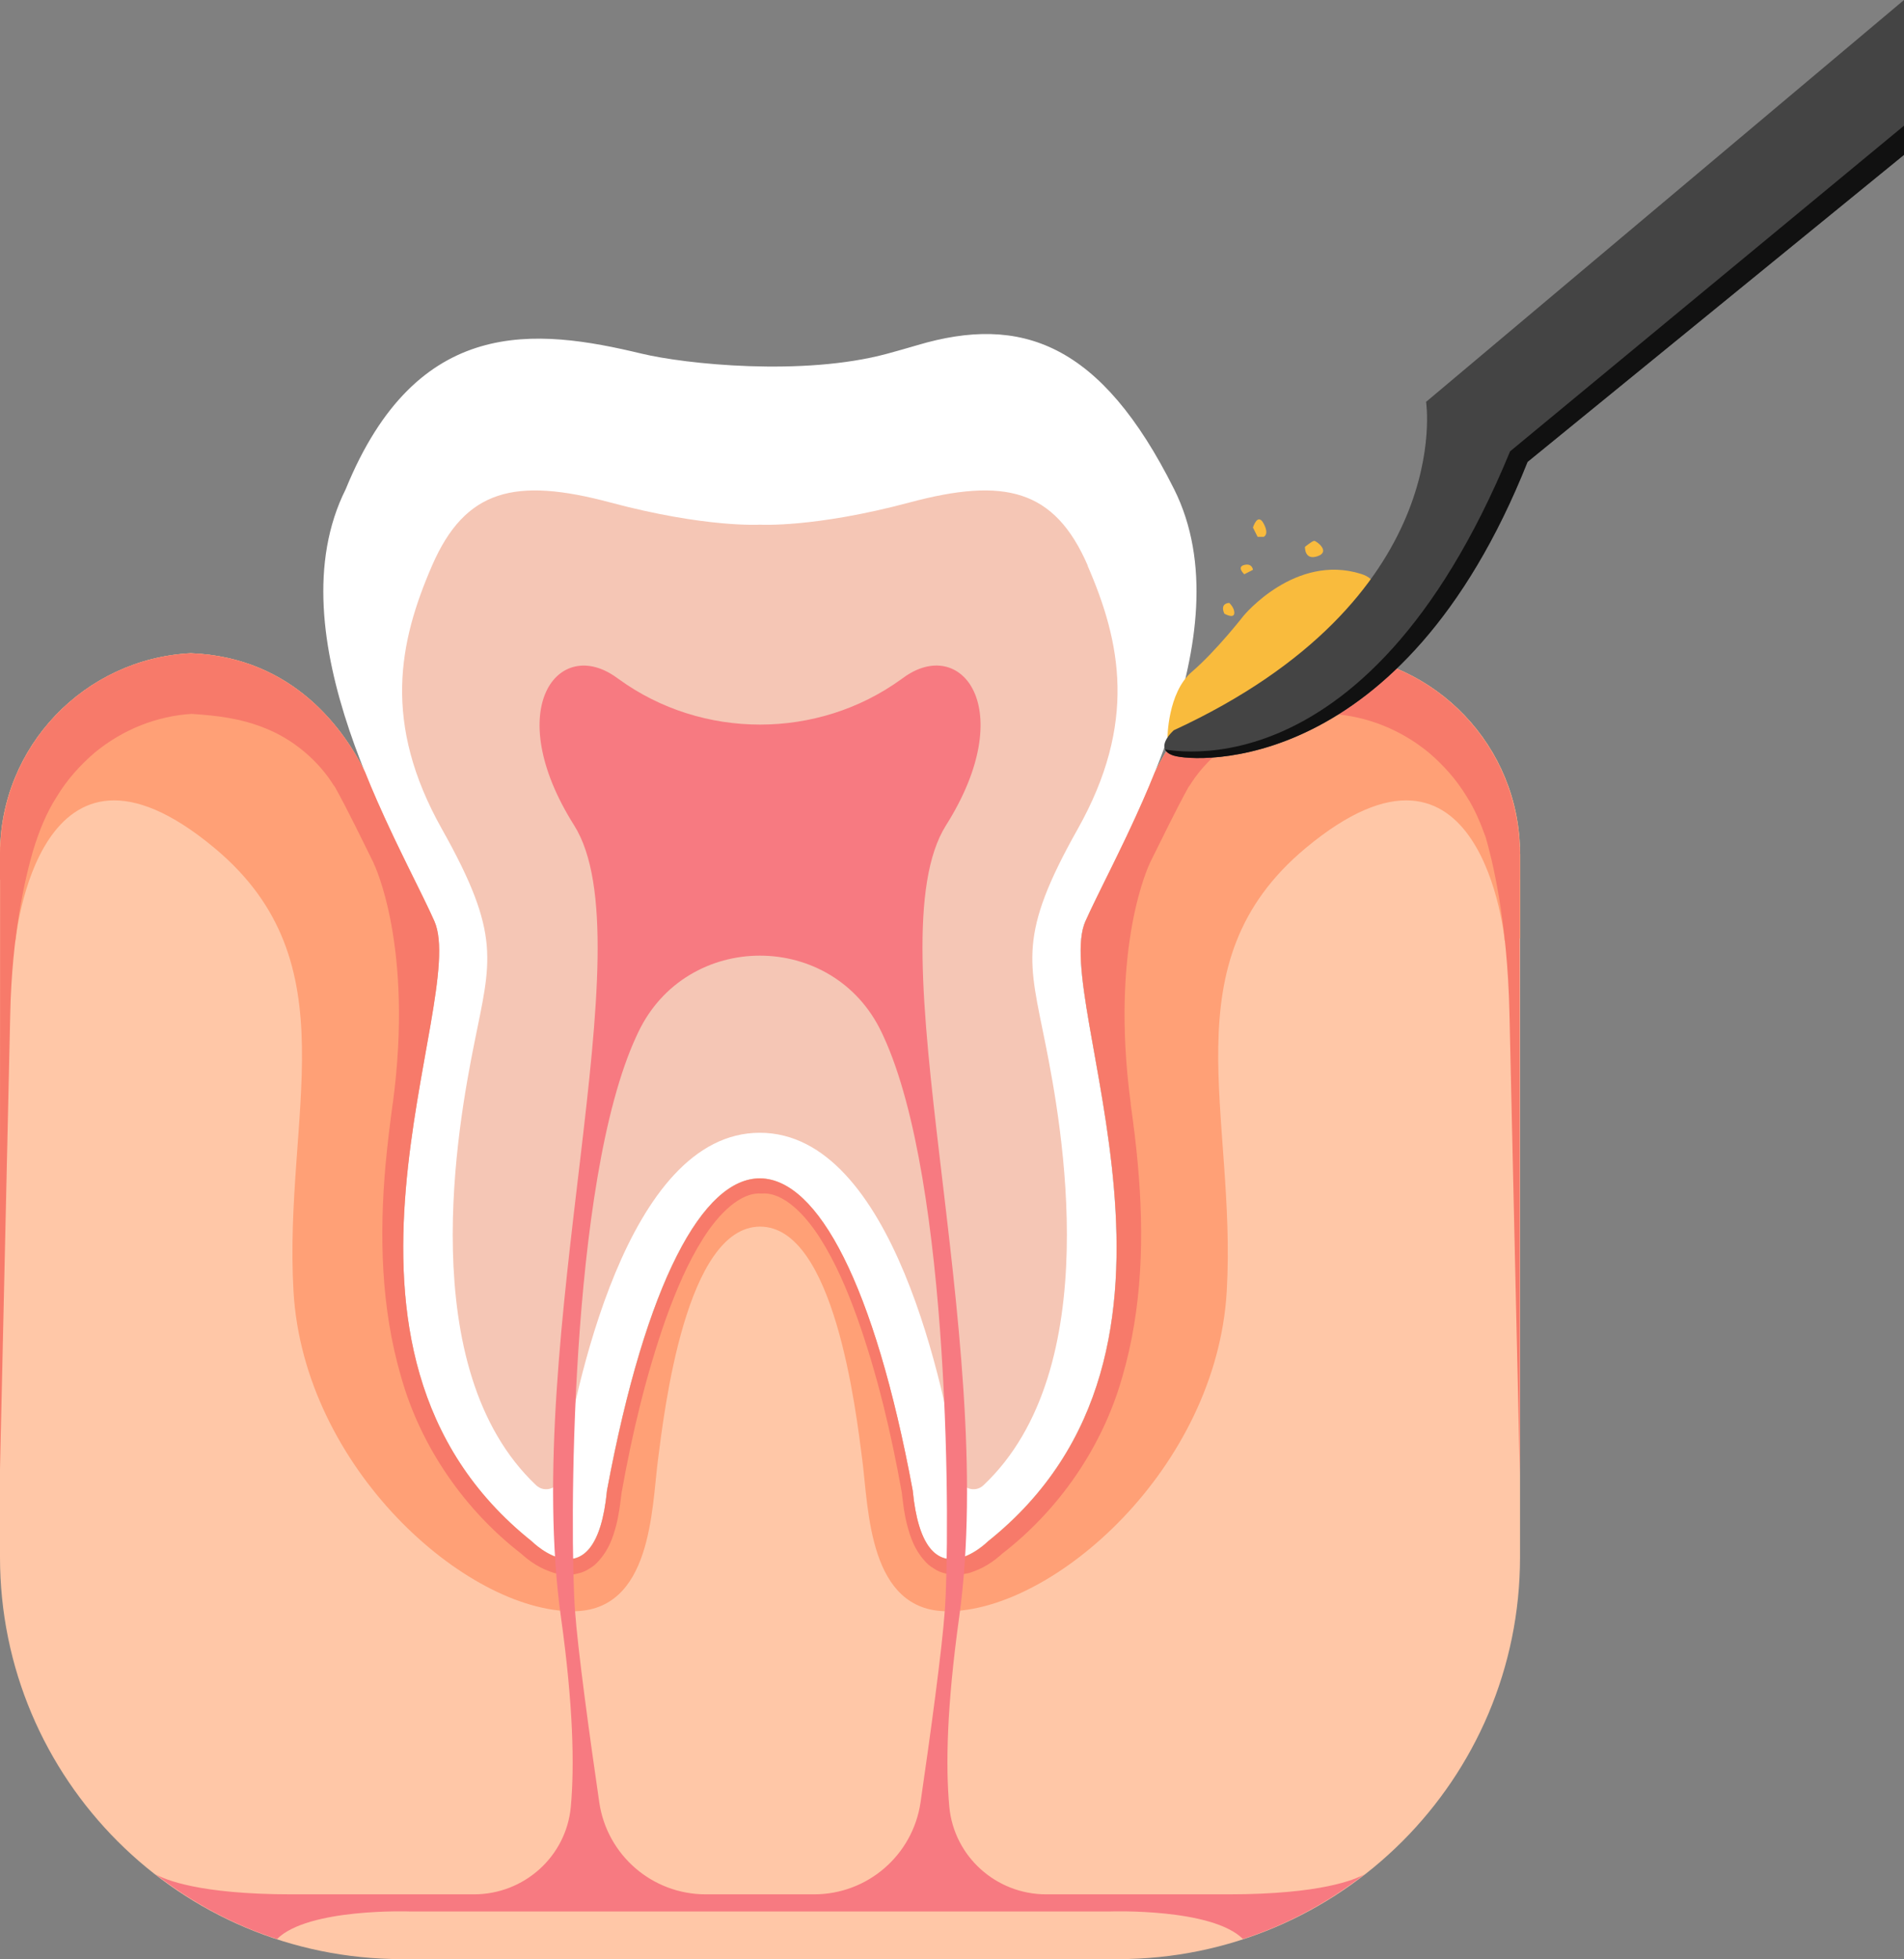 <?xml version="1.0" encoding="UTF-8"?>
<svg id="_레이어_2" data-name="레이어 2" xmlns="http://www.w3.org/2000/svg" xmlns:xlink="http://www.w3.org/1999/xlink" viewBox="0 0 180.15 185.35">
  <rect x="0" y="0" width="180.15" height="185.35" fill="#808080" stroke="none"/>
  <defs>
    <style>
      .cls-1 {
        fill: #f77a6a;
      }

      .cls-2 {
        fill: #fff;
      }

      .cls-3 {
        fill: #f5c6b5;
      }

      .cls-4 {
        fill: #f77a81;
      }

      .cls-5 {
        fill: #111;
      }

      .cls-6 {
        fill: #444;
      }

      .cls-7 {
        clip-path: url(#clippath);
      }

      .cls-8 {
        fill: #f9bb3d;
      }

      .cls-9 {
        fill: #ffc7a7;
      }

      .cls-10 {
        fill: none;
      }

      .cls-11 {
        fill: #ffa076;
      }
    </style>
    <clipPath id="clippath">
      <path class="cls-10" d="M180.15,0l-45.22,38.02s2.91,18.69-23.87,31.07c0,0-2.02,1.77,0,2.4s21.6,2.02,33.47-27.79l35.62-29.05V0Z"/>
    </clipPath>
  </defs>
  <g id="Layer_1" data-name="Layer 1">
    <g>
      <path class="cls-9" d="M125.77,61.8c-9.78,.38-14.57,7.34-16.51,11.26-.35,.88-.71,1.73-1.08,2.57,0,.01-.02,.05-.02,.05h0c-2.09,4.76-4.29,8.84-5.45,11.46-3.35,7.54,13.62,40.44-9.22,58.68,0,0-6.08,6.08-7.13-4.82-3.63-19.55-9.01-29.45-14.41-29.52s-10.81,9.71-14.51,29.52c-1.05,10.9-7.12,4.82-7.12,4.82-22.84-18.23-5.87-51.13-9.22-58.68-1.16-2.62-3.36-6.7-5.45-11.46h0s-.01-.04-.02-.05c-.37-.84-.73-1.7-1.08-2.58-1.94-3.91-6.72-10.87-16.5-11.25C8,62.32,0,70.61,0,80.79v66.53c0,21,17.02,38.03,38.03,38.03H105.79c21,0,38.03-17.02,38.03-38.03V80.79c0-10.18-8-18.47-18.05-18.99Z"/>
      <path class="cls-11" d="M143.82,80.79c0-10.18-8-18.47-18.05-18.99-9.78,.38-14.57,7.34-16.51,11.26-.35,.88-.71,1.73-1.08,2.57,0,.01-.02,.05-.02,.05h0c-2.09,4.76-4.29,8.84-5.45,11.46-3.35,7.54,13.62,40.44-9.22,58.68,0,0-6.08,6.08-7.13-4.82-3.63-19.55-9.01-29.45-14.41-29.52-5.4-.07-10.81,9.71-14.51,29.52-1.05,10.9-7.12,4.82-7.12,4.82-22.84-18.23-5.87-51.13-9.22-58.68-1.16-2.62-3.36-6.7-5.45-11.46h0s-.01-.04-.02-.05c-.37-.84-.73-1.7-1.08-2.58-1.94-3.91-6.72-10.87-16.5-11.25C8,62.32,0,70.61,0,80.79v.4l1.47,7.8s2.16-22.67,18.85-8.74c13.02,10.87,6.49,25.22,7.45,41.92,.96,16.7,16.32,30.27,26.43,30.27,7.45,0,7.45-9.61,8.05-14.29,.6-4.68,2.64-22.1,9.67-22.1s9.07,17.42,9.67,22.1c.6,4.68,.6,14.29,8.05,14.29,10.1,0,25.46-13.57,26.43-30.27,.96-16.7-5.58-31.05,7.45-41.92,16.7-13.93,18.85,8.74,18.85,8.74l1.47-.22v-7.98Z"/>
      <g>
        <path class="cls-2" d="M102.71,87.14c3.35-7.54,15.3-27.03,8.38-40.86-6.92-13.83-14.46-16.55-24.31-13.62-.99,.29-1.93,.56-2.82,.8-7.99,2.17-19.17,.98-23.24,0-9.99-2.4-21.26-3.71-28.01,12.82-6.92,13.83,5.03,33.32,8.38,40.86s-13.62,40.44,9.22,58.68c0,0,6.08,6.08,7.12-4.82,7.39-39.62,21.66-39.09,28.92,0,1.05,10.9,7.13,4.82,7.13,4.82,22.84-18.23,5.87-51.13,9.22-58.68Z"/>
        <path class="cls-3" d="M102.92,53.51c-3.14-7.23-7.86-8.38-16.87-5.97-9.01,2.41-14.15,2.1-14.15,2.1,0,0-5.13,.31-14.15-2.1-9.01-2.41-13.73-1.26-16.87,5.97-3.14,7.23-4.72,14.88,.94,24.94,5.66,10.06,4.61,12.47,3.04,20.33-1.49,7.46-5.82,30.71,5.87,41.74,.81,.77,2.17,.29,2.34-.82,1.26-7.97,6.18-32.53,18.82-32.53s17.56,24.56,18.82,32.53c.18,1.11,1.53,1.59,2.34,.82,11.69-11.02,7.36-34.27,5.87-41.74-1.57-7.86-2.62-10.27,3.04-20.33,5.66-10.06,4.09-17.71,.94-24.94Z"/>
      </g>
      <path class="cls-1" d="M143.82,80.79c0-.12-.02-.23-.02-.35v-.31s-.02,0-.02,0c-.35-9.87-8.19-17.81-18.01-18.32-9.78,.38-14.57,7.34-16.51,11.26-.35,.88-.71,1.73-1.08,2.57,0,.01-.02,.05-.02,.05h0c-2.09,4.76-4.29,8.84-5.45,11.46-3.35,7.54,13.62,40.44-9.22,58.68,0,0-6.08,6.08-7.13-4.82-3.63-19.55-9.01-29.45-14.41-29.52-5.4-.07-10.81,9.71-14.51,29.52-1.05,10.9-7.12,4.82-7.12,4.82-22.84-18.23-5.87-51.13-9.22-58.68-1.16-2.62-3.36-6.7-5.45-11.46h0s-.01-.04-.02-.05c-.37-.84-.73-1.7-1.08-2.58-1.94-3.91-6.72-10.87-16.5-11.25C8.22,62.31,.38,70.25,.03,80.12h-.02s0,.32,0,.32c0,.12-.02,.23-.02,.35v2.45s.01,0,.02,0l-.02,56.23s.74-32.67,.98-43.6c.16-7.39,1.38-12.7,2.15-15.36,.58-1.9,1.28-3.64,2.26-5.15,.97-1.61,2.21-2.97,3.55-4.13,2.69-2.22,5.89-3.48,9.19-3.69,2.41,.16,4.66,.41,7.03,1.38,2.45,.98,4.94,2.92,6.53,5.55l-.1-.22c1.36,2.45,2.56,4.95,3.79,7.44h-.01s3.82,7.73,1.8,22.74v-.06c-.26,1.93-.5,3.86-.68,5.82-.59,6.63-.45,13.52,1.48,20.11,1.87,6.61,6.01,12.57,11.39,16.72l-.13-.11c.95,.87,1.89,1.49,3.22,1.91,.68,.16,1.46,.27,2.26,.04,.41-.09,.77-.25,1.1-.48,.36-.2,.62-.45,.86-.72,.97-1.08,1.34-2.23,1.63-3.31,.28-1.06,.39-2.08,.52-3.11,1-5.62,2.33-11.21,4.21-16.53,.96-2.65,2.06-5.26,3.52-7.56,1.41-2.24,3.48-4.37,5.47-4.23,.02,0,.04,0,.06,0,.01,0,.02,0,.04,0,0,0,.02,0,.02,0,1.99-.14,4.05,1.99,5.47,4.23,1.46,2.3,2.57,4.91,3.52,7.56,1.89,5.32,3.21,10.91,4.21,16.53,.12,1.03,.23,2.05,.52,3.11,.29,1.08,.66,2.23,1.63,3.31,.23,.27,.5,.52,.86,.72,.33,.23,.69,.39,1.1,.48,.8,.23,1.58,.12,2.26-.04,1.33-.42,2.27-1.04,3.22-1.91l-.13,.11c5.39-4.15,9.52-10.11,11.39-16.72,1.93-6.59,2.08-13.48,1.48-20.11-.17-1.96-.42-3.89-.69-5.82l.02,.06c-2.02-15.01,1.8-22.75,1.8-22.75h-.01c1.24-2.48,2.44-4.99,3.79-7.43l-.1,.22c1.58-2.63,4.08-4.57,6.53-5.55,2.36-.97,4.61-1.22,7.03-1.38,3.3,.22,6.5,1.47,9.19,3.69,1.34,1.15,2.58,2.52,3.55,4.13,.75,1.15,1.3,2.47,1.8,3.85,.56,1.9,2.06,7.78,2.25,16.66,.24,10.93,.98,43.6,.98,43.6l-.02-56.25s.01,0,.02,0v-2.43Z"/>
      <path class="cls-4" d="M116.23,179.22h-17.25c-4.73,0-8.72-3.58-9.16-8.29-.36-3.88-.23-9.57,.93-17.9,3.75-26.91-8.21-63.9-1.24-74.95,6.97-11.05,1.44-18.02-4.08-13.93-.06,.04-.11,.08-.17,.12-7.89,5.71-18.8,5.71-26.69,0-.06-.04-.11-.08-.17-.12-5.53-4.08-11.05,2.88-4.08,13.93,6.97,11.05-4.99,48.05-1.24,74.95,1.16,8.33,1.28,14.02,.93,17.9-.43,4.71-4.42,8.29-9.16,8.29H27.59c-8.76,0-11.99-1.4-12.86-1.89,3.41,2.65,7.28,4.75,11.48,6.12,2.94-2.94,12.53-2.61,12.53-2.61H105.08s9.58-.33,12.53,2.61c4.2-1.37,8.07-3.47,11.48-6.12-.87,.49-4.1,1.89-12.86,1.89Zm-26.83-26.91c-.27,3.8-1.38,11.88-2.3,18.2-.73,5-5.01,8.71-10.07,8.71h-5.13s0,0,0,0h-5.13c-5.06,0-9.34-3.71-10.07-8.71-.92-6.32-2.03-14.4-2.3-18.2-.48-6.73-.62-40.4,5.82-54.29,.05-.12,.11-.23,.16-.34,4.59-9.69,18.45-9.69,23.04,0,.05,.11,.11,.23,.16,.34,6.43,13.89,6.3,47.57,5.82,54.29Z"/>
    </g>
  </g>
  <g id="_레이어_1-2" data-name="레이어 1">
    <path class="cls-8" d="M110.46,69.87s0-4.33,2.31-6.31,4.9-5.31,4.9-5.31c0,0,4.88-5.92,11.12-3.95s-10.76,15.03-10.76,15.03l-7.58,.54Z"/>
    <g>
      <path class="cls-6" d="M180.15,0l-45.22,38.02s2.91,18.69-23.87,31.07c0,0-2.02,1.77,0,2.4s21.6,2.02,33.47-27.79l35.62-29.05V0Z"/>
      <g class="cls-7">
        <path class="cls-5" d="M109.41,70.74s19.58,5.68,33.47-28.04L187.35,5.94l-7.2,90.95-67.38-3.96-3.36-22.19Z"/>
      </g>
    </g>
    <path class="cls-8" d="M118.55,49.91l.44,.88h.57s.57-.19,0-1.26-1.01,.38-1.01,.38Z"/>
    <path class="cls-8" d="M123.47,51.74s.69-.57,.88-.57,1.58,1.01,.32,1.45-1.2-.88-1.2-.88Z"/>
    <path class="cls-8" d="M115.83,58.05s.88,.51,.95,0-.47-1.01-.47-1.01c0,0-.92,0-.47,1.01Z"/>
    <path class="cls-8" d="M117.73,54.33s-.76-.69,0-.88,.82,.46,.82,.46l-.82,.42Z"/>
  </g>
</svg>